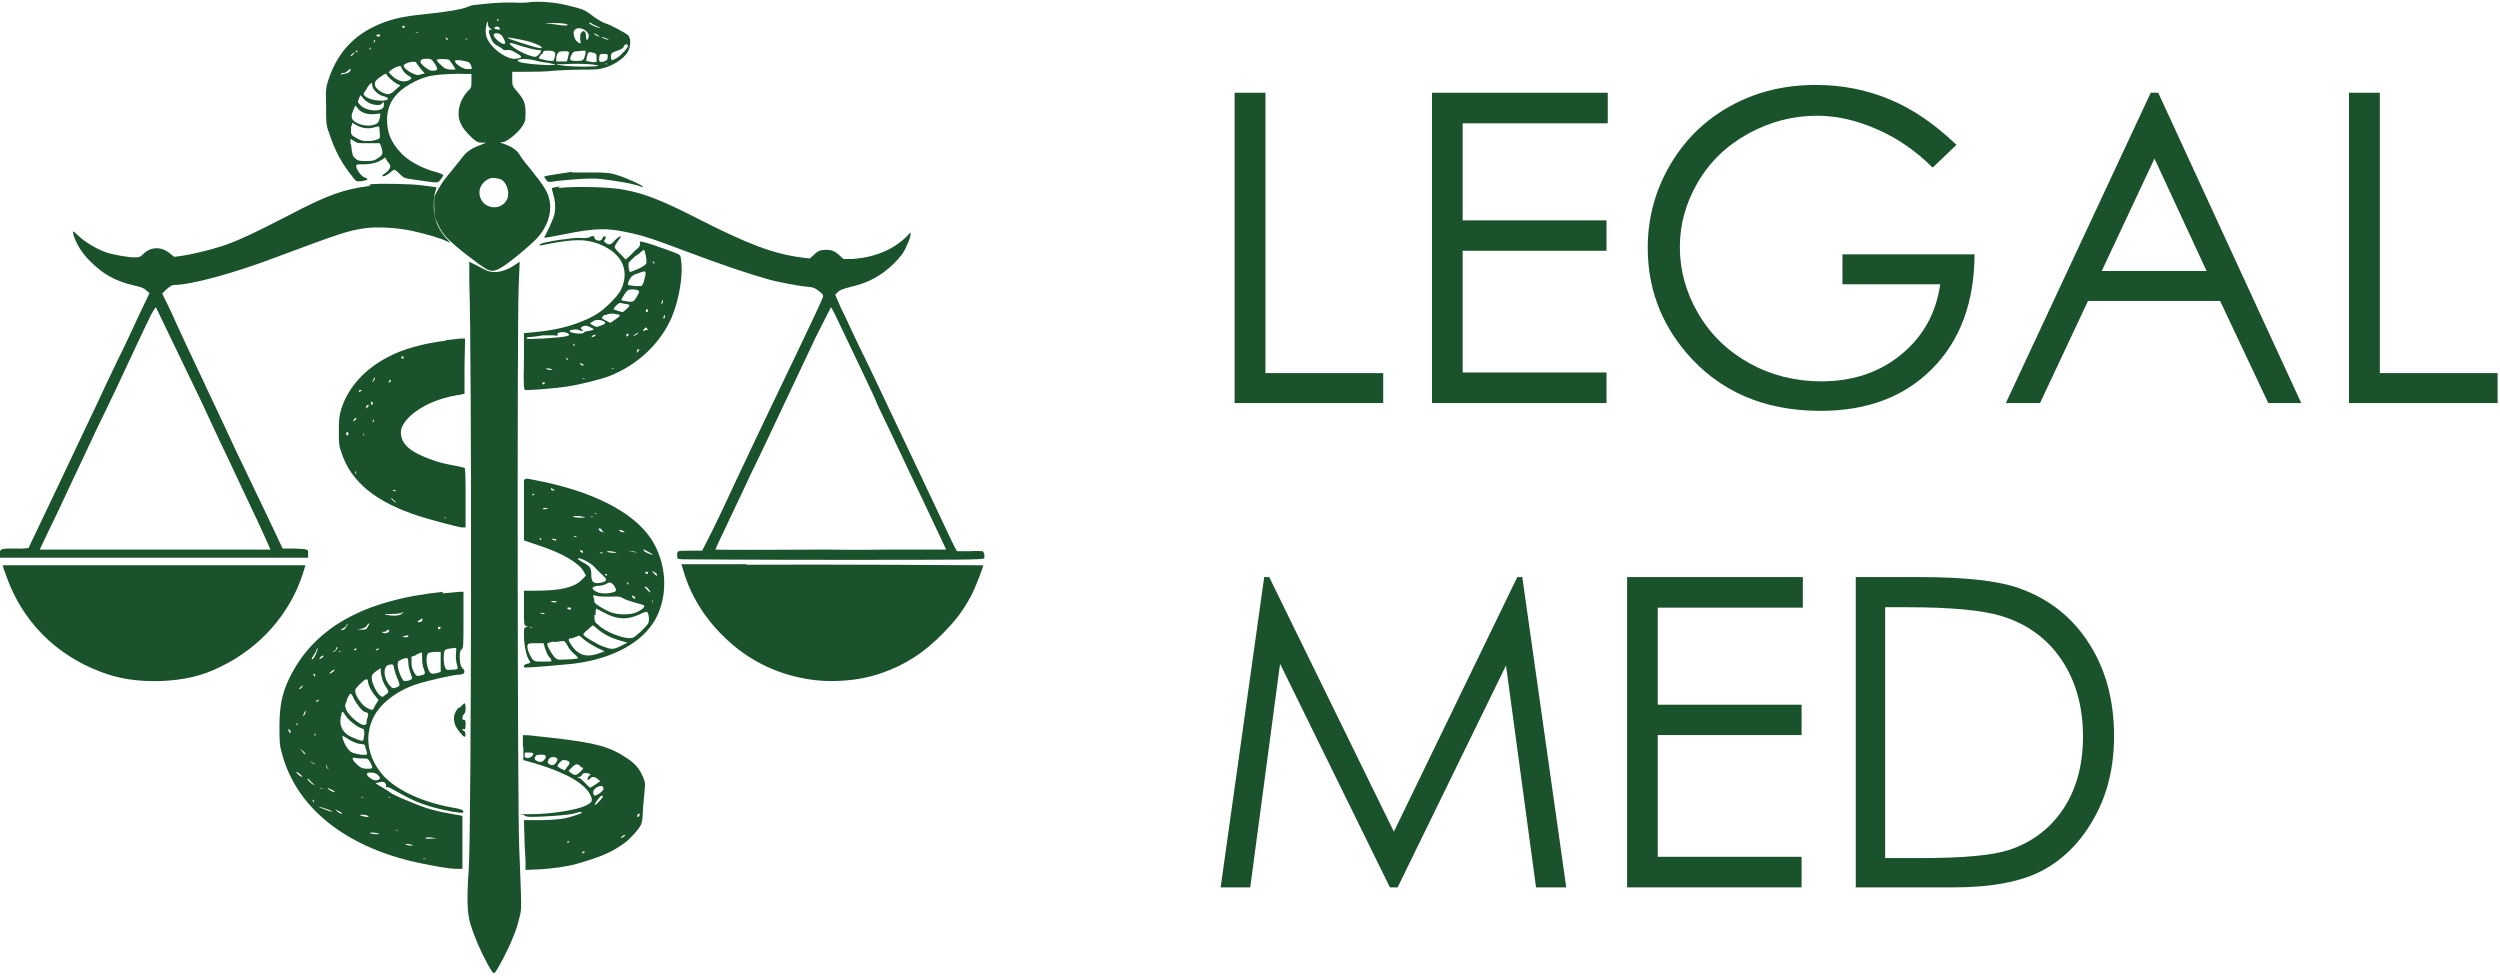 <?xml version="1.0" encoding="UTF-8"?> <svg xmlns="http://www.w3.org/2000/svg" width="82" height="32" viewBox="0 0 82 32" fill="none"><g clip-path="url(#clip0_223_2)"><path d="M60.869 29.106V18.928H62.955C64.459 18.928 65.55 19.05 66.23 19.295C67.205 19.64 67.966 20.24 68.513 21.094C69.065 21.947 69.341 22.964 69.341 24.145C69.341 25.165 69.122 26.062 68.684 26.837C68.251 27.612 67.686 28.184 66.989 28.553C66.296 28.922 65.323 29.106 64.069 29.106H60.869ZM61.833 28.145H62.996C64.386 28.145 65.35 28.057 65.888 27.881C66.644 27.632 67.239 27.185 67.672 26.539C68.105 25.889 68.322 25.095 68.322 24.159C68.322 23.176 68.087 22.337 67.618 21.64C67.148 20.944 66.494 20.466 65.655 20.208C65.026 20.014 63.989 19.917 62.544 19.917H61.833V28.145Z" fill="#1A522B"></path><path d="M53.369 18.928H59.133V19.931H54.374V23.114H59.092V24.11H54.374V28.103H59.092V29.106H53.369V18.928Z" fill="#1A522B"></path><path d="M40.037 29.106L41.466 18.928H41.63L45.719 27.279L49.767 18.928H49.931L51.373 29.106H50.382L49.397 21.827L45.842 29.106H45.589L41.986 21.772L41.008 29.106H40.037Z" fill="#1A522B"></path><path d="M77.046 3.042H78.058V12.238H81.921V13.22H77.046V3.042Z" fill="#1A522B"></path><path d="M70.79 3.042L75.48 13.22H74.4L72.82 9.871H68.486L66.913 13.22H65.792L70.544 3.042H70.79ZM70.667 5.201L68.937 8.889H72.376L70.667 5.201Z" fill="#1A522B"></path><path d="M64.172 4.751L63.392 5.498C62.832 4.94 62.216 4.518 61.546 4.232C60.881 3.941 60.231 3.796 59.598 3.796C58.809 3.796 58.057 3.992 57.342 4.384C56.63 4.776 56.079 5.309 55.687 5.982C55.295 6.651 55.099 7.359 55.099 8.107C55.099 8.872 55.302 9.601 55.708 10.293C56.113 10.981 56.674 11.523 57.389 11.919C58.105 12.312 58.889 12.508 59.741 12.508C60.776 12.508 61.651 12.212 62.367 11.622C63.082 11.031 63.506 10.266 63.638 9.325H60.432V8.342H64.766C64.757 9.915 64.295 11.165 63.379 12.092C62.467 13.015 61.245 13.476 59.714 13.476C57.854 13.476 56.382 12.835 55.297 11.553C54.463 10.565 54.046 9.424 54.046 8.127C54.046 7.163 54.285 6.266 54.764 5.436C55.243 4.605 55.899 3.957 56.733 3.491C57.567 3.021 58.511 2.786 59.564 2.786C60.416 2.786 61.218 2.943 61.97 3.256C62.722 3.565 63.456 4.064 64.172 4.751Z" fill="#1A522B"></path><path d="M46.97 3.042H52.734V4.045H47.975V7.228H52.693V8.225H47.975V12.217H52.693V13.22H46.97V3.042Z" fill="#1A522B"></path><path d="M40.495 3.042H41.507V12.238H45.37V13.22H40.495V3.042Z" fill="#1A522B"></path><path fill-rule="evenodd" clip-rule="evenodd" d="M17.306 0.083C17.22 0.083 17.011 0.1 16.854 0.083C16.698 0.083 16.419 0.083 16.21 0.1C16.019 0.118 15.758 0.136 15.654 0.154C15.55 0.154 15.41 0.189 15.341 0.225C15.184 0.296 14.715 0.384 14.019 0.455C13.34 0.526 13.027 0.579 12.627 0.722C11.688 1.059 11.097 1.662 10.783 2.585C10.696 2.851 10.679 2.887 10.696 3.472C10.696 4.04 10.696 4.111 10.801 4.378C10.992 4.963 11.201 5.354 11.618 5.869C11.688 5.957 11.705 5.957 11.879 5.94C12.088 5.904 12.105 5.869 11.949 5.815C11.844 5.78 11.653 5.514 11.688 5.425C11.688 5.389 11.775 5.389 11.914 5.389C12.175 5.389 12.384 5.336 12.54 5.23C12.61 5.176 12.645 5.159 12.645 5.176C12.645 5.194 12.679 5.265 12.732 5.318C12.801 5.407 12.819 5.443 12.784 5.514C12.766 5.567 12.697 5.638 12.645 5.673C12.592 5.709 12.54 5.744 12.54 5.762C12.54 5.815 12.679 5.762 12.801 5.656C12.853 5.602 12.923 5.567 12.94 5.567C12.958 5.567 13.027 5.62 13.114 5.709C13.236 5.833 13.254 5.851 13.671 5.904C14.419 6.011 14.349 6.011 14.454 5.886C14.506 5.815 14.541 5.762 14.541 5.744C14.541 5.727 14.419 5.673 14.28 5.638C13.88 5.531 13.427 5.301 13.184 5.052C12.819 4.679 12.679 4.324 12.697 3.863C12.714 3.526 12.836 3.26 13.079 3.029C13.271 2.834 13.688 2.603 14.019 2.514C14.262 2.443 14.871 2.408 15.219 2.425H15.463V2.656C15.463 2.851 15.463 2.887 15.341 2.993C15.062 3.295 14.958 3.739 15.115 4.058C15.202 4.236 15.254 4.289 15.48 4.52C15.636 4.662 15.689 4.679 15.81 4.679H15.95L15.776 4.75C15.428 4.875 15.358 4.963 15.254 5.052C15.184 5.141 15.028 5.336 14.854 5.549C14.697 5.744 14.558 5.904 14.471 6.046C14.471 6.046 14.297 6.33 14.262 6.419C14.228 6.508 14.245 6.791 14.245 6.791C14.245 7.129 14.28 7.182 14.384 7.395C14.436 7.519 14.558 7.697 14.645 7.785C14.889 8.052 15.689 8.673 15.967 8.833C16.123 8.904 16.21 8.904 16.402 8.797C16.628 8.691 17.463 7.998 17.654 7.768C17.95 7.43 18.089 7.004 18.037 6.65C17.985 6.312 17.898 6.17 17.376 5.514C17.22 5.336 17.063 5.123 17.028 5.052C16.941 4.91 16.767 4.804 16.524 4.715C16.384 4.679 16.384 4.662 16.489 4.662C16.628 4.662 17.028 4.324 17.15 4.111C17.237 3.969 17.237 3.916 17.237 3.686C17.237 3.384 17.185 3.26 16.941 2.976C16.802 2.816 16.802 2.798 16.802 2.585V2.354H17.254C17.498 2.354 17.915 2.354 18.159 2.319C18.402 2.301 18.837 2.283 19.116 2.283C19.533 2.283 19.655 2.283 19.863 2.212C20.159 2.124 20.49 1.893 20.594 1.698C20.698 1.502 20.698 1.236 20.594 1.147C20.507 1.076 20.02 0.81 19.881 0.775C19.776 0.739 19.602 0.651 19.376 0.473C19.185 0.331 19.116 0.296 18.594 0.171C18.176 0.065 17.585 0.029 17.289 0.083H17.306ZM16.471 0.349C16.489 0.349 16.541 0.349 16.558 0.349C16.576 0.349 16.558 0.349 16.524 0.349C16.489 0.349 16.454 0.349 16.489 0.349H16.471ZM16.315 0.668C16.315 0.686 16.35 0.704 16.35 0.704C16.35 0.704 16.35 0.704 16.35 0.668C16.35 0.633 16.35 0.633 16.315 0.633C16.28 0.633 16.28 0.633 16.315 0.668ZM15.967 0.793C15.915 0.934 15.915 1.094 15.967 1.236C16.106 1.591 16.628 1.964 16.924 1.928C17.15 1.893 17.15 1.857 16.924 1.733C16.785 1.644 16.698 1.627 16.628 1.644C16.576 1.644 16.524 1.644 16.524 1.644C16.524 1.644 16.454 1.573 16.35 1.52C16.21 1.449 16.158 1.396 16.089 1.219C16.019 1.053 16.019 0.97 16.089 0.97C16.158 0.97 16.158 0.97 16.089 0.934C16.054 0.934 16.019 0.864 16.002 0.81V0.704C15.984 0.704 15.95 0.81 15.95 0.81L15.967 0.793ZM17.967 0.775C18.054 0.775 18.263 0.81 18.402 0.828C18.611 0.846 18.646 0.828 18.611 0.81C18.576 0.775 18.437 0.757 18.176 0.757C17.898 0.757 17.828 0.757 17.967 0.775ZM19.324 0.757C19.324 0.793 19.602 0.917 19.672 0.917C19.707 0.917 19.672 0.899 19.585 0.864C19.515 0.828 19.429 0.793 19.411 0.775C19.376 0.739 19.324 0.722 19.324 0.775V0.757ZM13.201 0.881C13.201 0.899 13.201 0.917 13.236 0.917C13.271 0.917 13.271 0.917 13.271 0.881C13.271 0.846 13.271 0.846 13.236 0.846C13.201 0.846 13.201 0.846 13.201 0.881ZM16.245 0.881C16.176 0.917 16.245 0.97 16.332 0.97C16.419 0.97 16.419 0.97 16.384 0.917C16.332 0.864 16.332 0.864 16.263 0.881H16.245ZM18.837 0.988C18.785 1.076 18.837 1.272 18.907 1.343C19.046 1.467 19.063 1.449 19.029 1.29C19.029 1.183 19.029 1.112 19.063 1.076C19.133 0.97 19.22 1.023 19.22 1.183C19.22 1.343 19.272 1.343 19.307 1.219C19.359 1.005 18.942 0.81 18.837 1.005V0.988ZM13.654 1.076C13.671 1.076 13.706 1.076 13.723 1.076C13.723 1.076 13.723 1.059 13.671 1.059C13.636 1.059 13.619 1.059 13.654 1.076ZM16.193 1.147C16.193 1.254 16.506 1.502 16.558 1.431C16.593 1.396 16.541 1.29 16.471 1.183C16.402 1.076 16.193 1.059 16.193 1.147ZM19.533 1.147C19.585 1.183 19.637 1.201 19.655 1.201C19.672 1.201 19.655 1.183 19.602 1.147C19.55 1.112 19.498 1.094 19.481 1.094C19.463 1.094 19.481 1.112 19.533 1.147ZM12.349 1.165C12.349 1.183 12.366 1.201 12.401 1.201C12.436 1.201 12.453 1.201 12.471 1.165C12.471 1.147 12.471 1.13 12.418 1.13C12.366 1.13 12.349 1.13 12.349 1.165ZM12.819 1.219C12.836 1.219 12.888 1.219 12.906 1.219C12.923 1.219 12.906 1.219 12.871 1.219C12.836 1.219 12.801 1.219 12.836 1.219H12.819ZM16.645 1.236C16.645 1.272 17.48 1.538 17.672 1.573C17.846 1.609 17.794 1.52 17.55 1.431C17.376 1.36 17.237 1.325 16.732 1.236C16.68 1.236 16.645 1.236 16.645 1.236ZM19.794 1.254C19.846 1.272 19.916 1.307 19.95 1.307C19.985 1.307 19.95 1.29 19.881 1.254C19.724 1.201 19.655 1.201 19.794 1.254ZM14.628 1.272C14.628 1.29 14.662 1.307 14.68 1.307C14.697 1.307 14.697 1.307 14.68 1.272C14.68 1.254 14.645 1.236 14.628 1.236C14.61 1.236 14.61 1.236 14.628 1.272ZM15.271 1.29C15.289 1.29 15.323 1.29 15.341 1.29C15.341 1.29 15.341 1.272 15.289 1.272C15.254 1.272 15.236 1.272 15.271 1.29ZM12.262 1.36C12.245 1.414 12.262 1.414 12.279 1.378C12.297 1.36 12.314 1.325 12.297 1.307C12.297 1.307 12.262 1.307 12.262 1.343V1.36ZM16.715 1.414C16.715 1.502 17.115 1.751 17.428 1.84C17.567 1.875 17.585 1.875 17.654 1.804C17.741 1.733 17.776 1.627 17.706 1.644C17.637 1.662 17.22 1.556 16.906 1.449C16.75 1.396 16.715 1.396 16.715 1.449V1.414ZM20.455 1.52C20.455 1.573 20.403 1.609 20.246 1.662C20.055 1.733 20.037 1.751 20.037 1.857C20.037 1.999 20.072 1.999 20.246 1.893C20.385 1.804 20.629 1.538 20.594 1.485C20.559 1.431 20.472 1.449 20.472 1.52H20.455ZM12.123 1.591C12.123 1.609 12.123 1.627 12.123 1.627C12.123 1.627 12.158 1.627 12.158 1.591C12.158 1.556 12.158 1.556 12.158 1.556C12.158 1.556 12.14 1.556 12.123 1.591ZM11.671 1.698C11.671 1.715 11.671 1.733 11.705 1.698C11.723 1.698 11.74 1.662 11.74 1.662C11.74 1.662 11.74 1.662 11.705 1.662C11.671 1.662 11.671 1.662 11.671 1.698ZM17.759 1.769C17.706 1.84 17.672 1.893 17.672 1.911C17.672 1.928 17.985 1.999 18.089 1.999C18.194 1.999 18.159 1.964 18.194 1.875C18.246 1.715 18.194 1.662 17.985 1.662C17.776 1.662 17.846 1.68 17.776 1.786L17.759 1.769ZM18.959 1.68C18.82 1.68 18.785 1.715 18.75 1.786C18.663 1.964 18.681 1.999 18.907 1.999C19.133 1.999 19.15 1.982 19.202 1.769C19.22 1.68 19.202 1.662 19.185 1.662C19.168 1.662 19.063 1.662 18.976 1.68H18.959ZM18.315 1.733C18.28 1.751 18.246 1.84 18.246 1.893V2.017H18.42H18.594L18.628 1.893C18.681 1.68 18.681 1.68 18.524 1.68C18.367 1.68 18.35 1.698 18.315 1.715V1.733ZM19.255 1.84C19.237 1.911 19.22 1.999 19.237 1.999C19.237 1.999 19.324 2.017 19.411 2.035H19.568C19.568 2.053 19.568 1.911 19.568 1.911C19.568 1.769 19.568 1.751 19.394 1.715C19.307 1.698 19.29 1.715 19.255 1.84ZM11.549 1.769C11.514 1.804 11.497 1.822 11.497 1.84C11.497 1.84 11.549 1.84 11.584 1.786C11.653 1.698 11.636 1.698 11.549 1.769ZM19.655 1.875C19.637 2.017 19.655 2.053 19.811 2.017C19.898 1.982 19.933 1.964 19.933 1.875C19.933 1.769 19.933 1.769 19.811 1.769C19.689 1.769 19.672 1.769 19.655 1.875ZM13.828 1.964C13.758 1.999 13.775 2.07 13.932 2.195C14.036 2.283 14.106 2.319 14.175 2.319C14.367 2.319 14.384 2.283 14.262 2.088C14.158 1.946 14.141 1.928 14.019 1.928C13.949 1.928 13.862 1.928 13.845 1.946L13.828 1.964ZM14.315 1.964C14.315 1.964 14.367 2.053 14.454 2.124C14.558 2.23 14.61 2.266 14.767 2.283C14.871 2.283 14.941 2.283 14.941 2.283C14.941 2.248 14.767 1.999 14.732 1.964C14.68 1.928 14.332 1.928 14.332 1.964H14.315ZM16.976 1.964C16.976 1.982 16.993 2.017 17.045 2.035C17.237 2.106 18.315 2.177 18.194 2.106C18.159 2.106 18.037 2.07 17.933 2.053C17.811 2.053 17.637 1.999 17.55 1.982C17.359 1.928 17.011 1.911 16.976 1.982V1.964ZM14.923 1.999C14.923 2.088 15.132 2.23 15.289 2.266C15.376 2.266 15.463 2.266 15.463 2.266C15.497 2.23 15.428 2.053 15.358 2.035C15.219 1.982 14.923 1.946 14.923 1.999ZM13.393 2.053C13.34 2.07 13.271 2.106 13.254 2.124C13.201 2.177 13.323 2.301 13.497 2.39C13.654 2.461 13.688 2.479 13.793 2.443L13.932 2.408L13.793 2.248C13.723 2.159 13.654 2.07 13.654 2.053C13.654 2.017 13.514 2.017 13.393 2.053ZM18.489 2.106H18.246C18.246 2.124 18.524 2.159 18.524 2.159C18.872 2.195 19.533 2.195 19.62 2.159C19.655 2.159 19.568 2.124 19.341 2.106C18.976 2.088 18.872 2.088 18.489 2.106ZM19.863 2.106C19.881 2.106 19.916 2.106 19.933 2.106C19.933 2.106 19.933 2.088 19.881 2.088C19.846 2.088 19.829 2.088 19.863 2.106ZM13.01 2.195C12.958 2.212 12.871 2.266 12.819 2.301L12.749 2.372L12.853 2.479C13.045 2.674 13.288 2.727 13.462 2.603C13.514 2.567 13.514 2.55 13.393 2.479C13.323 2.443 13.236 2.354 13.201 2.283C13.166 2.212 13.132 2.159 13.132 2.159C13.132 2.159 13.079 2.177 13.01 2.195ZM11.409 2.319C11.375 2.354 11.323 2.39 11.288 2.39C11.253 2.39 11.218 2.39 11.184 2.425C11.149 2.443 11.184 2.461 11.27 2.425C11.427 2.408 11.514 2.337 11.497 2.266C11.497 2.248 11.462 2.266 11.427 2.301L11.409 2.319ZM12.505 2.496C12.314 2.638 12.279 2.692 12.297 2.798C12.314 2.905 12.54 3.064 12.679 3.082C12.766 3.1 12.819 3.082 12.958 2.958L13.132 2.798L13.01 2.745C12.888 2.674 12.679 2.479 12.679 2.443C12.679 2.408 12.627 2.408 12.488 2.514L12.505 2.496ZM12.036 2.905C11.966 2.993 11.914 3.082 11.931 3.1C11.966 3.189 12.175 3.277 12.384 3.295C12.714 3.331 12.853 3.224 12.575 3.153C12.401 3.118 12.21 2.922 12.21 2.798C12.21 2.674 12.158 2.709 12.036 2.887V2.905ZM11.775 3.242C11.723 3.348 11.723 3.348 11.827 3.455C12.036 3.668 12.592 3.686 12.592 3.455C12.592 3.224 12.558 3.419 12.471 3.437C12.279 3.472 12.053 3.384 11.931 3.242L11.827 3.118L11.775 3.224V3.242ZM11.584 3.615C11.497 3.845 11.514 3.934 11.723 4.04C11.897 4.129 12.158 4.147 12.314 4.076C12.418 4.023 12.418 4.005 12.471 3.81V3.721C12.488 3.721 12.314 3.739 12.314 3.739C12.088 3.774 11.844 3.703 11.74 3.561L11.653 3.455L11.584 3.632V3.615ZM11.514 4.129C11.514 4.183 11.514 4.271 11.514 4.324C11.514 4.431 11.549 4.449 11.705 4.537C11.862 4.626 11.914 4.626 12.088 4.626C12.21 4.626 12.332 4.591 12.384 4.573C12.471 4.537 12.471 4.52 12.453 4.342C12.453 4.236 12.436 4.165 12.436 4.147C12.436 4.147 12.349 4.147 12.262 4.183C12.053 4.236 11.844 4.2 11.671 4.094L11.549 4.023V4.111L11.514 4.129ZM11.514 4.733C11.549 5.07 11.566 5.123 11.653 5.194C11.723 5.265 11.775 5.283 11.984 5.283C12.175 5.283 12.262 5.283 12.384 5.194C12.558 5.088 12.575 5.034 12.505 4.821C12.471 4.715 12.453 4.679 12.384 4.697C12.349 4.697 12.192 4.697 12.018 4.697C11.775 4.697 11.705 4.697 11.618 4.626C11.566 4.591 11.497 4.555 11.497 4.555C11.497 4.555 11.497 4.626 11.497 4.715L11.514 4.733ZM18.767 5.638C18.733 5.638 18.524 5.673 18.28 5.709C18.037 5.744 17.846 5.78 17.846 5.798C17.846 5.798 17.88 5.851 17.915 5.904C17.967 5.975 18.002 5.975 18.124 5.957C18.594 5.886 19.429 5.833 19.689 5.869C20.159 5.922 20.803 6.028 21.011 6.117C21.081 6.153 21.099 6.135 21.081 6.117C21.046 6.064 20.542 5.833 20.246 5.744C20.037 5.673 19.881 5.656 19.411 5.656C19.098 5.656 18.802 5.656 18.767 5.656V5.638ZM16.071 5.851C15.828 5.94 15.671 6.188 15.741 6.437C15.845 6.862 16.437 6.933 16.628 6.543C16.732 6.33 16.628 5.993 16.437 5.886C16.35 5.851 16.158 5.815 16.071 5.851ZM12.123 6.099C11.288 6.206 10.766 6.383 9.479 7.058C8.348 7.643 7.705 7.945 7.235 8.087C6.852 8.211 6.313 8.336 5.982 8.389L5.721 8.424L5.6 8.336C5.304 8.069 4.939 8.087 4.695 8.336C4.608 8.424 4.573 8.442 4.417 8.442C4.191 8.442 3.704 8.353 3.495 8.282C3.182 8.176 2.799 7.945 2.59 7.75C2.382 7.555 2.382 7.555 2.399 7.661C2.469 7.945 2.677 8.3 2.956 8.566C3.373 8.992 3.791 9.223 4.399 9.365C4.643 9.418 4.73 9.454 4.8 9.525L4.904 9.614L4.573 10.306C4.399 10.696 4.139 11.229 4.017 11.495C3.878 11.761 3.634 12.294 3.443 12.684C3.269 13.075 2.625 14.406 2.034 15.666C1.442 16.926 0.938 17.955 0.938 17.973C0.938 17.973 0.729 18.009 0.503 17.991C0.033 17.991 -0.019 17.991 -0.001 18.186V18.293H10.105V18.168C10.122 18.009 10.105 18.009 9.618 17.991H9.27L8.766 16.926C8.487 16.34 8.157 15.648 8.018 15.364C7.878 15.08 7.583 14.459 7.357 13.962C6.8 12.773 6.556 12.258 6.087 11.264C5.878 10.82 5.704 10.43 5.704 10.43C5.704 10.43 5.617 10.235 5.513 10.022L5.321 9.631L5.461 9.489C5.565 9.401 5.635 9.347 5.704 9.347C6.261 9.347 7.687 8.957 8.992 8.46C11.236 7.626 11.392 7.572 11.984 7.484C12.384 7.43 13.01 7.466 13.514 7.572C14.001 7.679 14.471 7.821 14.645 7.91C14.715 7.945 14.767 7.963 14.767 7.963C14.767 7.963 14.715 7.892 14.662 7.839C14.488 7.661 14.332 7.395 14.28 7.182C14.21 6.951 14.21 6.472 14.28 6.277C14.315 6.206 14.315 6.135 14.297 6.135C14.297 6.135 14.088 6.117 13.862 6.082C13.497 6.028 12.418 6.011 12.14 6.046L12.123 6.099ZM18.385 6.117C18.107 6.153 18.089 6.153 18.107 6.224C18.211 6.561 18.228 6.756 18.194 6.987C18.159 7.2 17.88 7.732 17.88 7.732C17.828 7.821 17.776 7.821 18.437 7.697C19.585 7.466 19.916 7.466 20.768 7.661C21.168 7.75 21.464 7.856 22.368 8.194C23.69 8.691 24.525 8.975 25.291 9.188C25.569 9.258 26.212 9.383 26.439 9.401C26.665 9.418 26.717 9.436 26.856 9.543C26.978 9.631 27.013 9.684 26.995 9.738C26.96 9.844 26.717 10.377 25.36 13.199C25.012 13.926 24.421 15.169 24.055 15.95C23.69 16.748 23.308 17.529 23.203 17.725L23.029 18.062H22.681C22.194 18.062 22.212 18.062 22.212 18.204C22.212 18.346 22.212 18.328 22.386 18.346C22.49 18.346 24.751 18.363 27.413 18.363C31.466 18.363 32.266 18.363 32.283 18.31C32.301 18.239 32.283 18.115 32.231 18.08C32.214 18.08 32.04 18.062 31.814 18.08C31.605 18.08 31.413 18.08 31.396 18.08C31.379 18.08 31.292 17.902 31.205 17.725C30.996 17.281 30.7 16.66 30.3 15.808C29.726 14.601 29.187 13.465 28.735 12.507C28.63 12.276 28.369 11.743 28.161 11.317C27.952 10.891 27.709 10.341 27.587 10.111L27.395 9.667L27.482 9.578C27.552 9.507 27.656 9.472 27.935 9.401C28.491 9.276 28.926 9.028 29.309 8.655C29.535 8.424 29.639 8.3 29.726 8.087C29.796 7.945 29.865 7.768 29.865 7.714V7.608C29.883 7.608 29.726 7.768 29.726 7.768C29.291 8.194 28.683 8.442 27.969 8.495H27.674C27.674 8.513 27.552 8.389 27.552 8.389C27.395 8.247 27.291 8.194 27.1 8.194C26.908 8.194 26.821 8.229 26.682 8.371L26.56 8.478L26.265 8.442C25.343 8.318 24.508 7.998 22.873 7.164C21.725 6.579 21.151 6.348 20.472 6.224C20.055 6.135 18.82 6.099 18.298 6.17L18.385 6.117ZM19.341 7.785C19.272 7.803 19.133 7.821 19.029 7.803C18.837 7.785 17.863 7.927 17.741 7.998C17.62 8.069 17.689 8.069 18.002 7.998C18.837 7.839 19.202 7.839 19.637 7.998C20.351 8.282 20.629 8.779 20.42 9.383C20.351 9.56 20.298 9.649 20.055 9.897C19.707 10.252 19.498 10.377 19.011 10.572C18.594 10.732 18.124 10.838 17.567 10.891L17.185 10.927V11.85C17.167 12.631 17.185 12.773 17.22 12.79C17.289 12.808 18.054 12.755 18.559 12.684C19.046 12.613 19.672 12.453 20.003 12.329C20.942 11.956 21.672 11.246 22.038 10.394C22.281 9.809 22.421 8.975 22.333 8.495C22.316 8.353 22.333 8.353 21.881 8.194C21.812 8.176 21.707 8.123 21.62 8.105C21.551 8.069 21.412 8.034 21.307 7.998C21.22 7.963 21.099 7.945 21.046 7.927C20.977 7.91 20.977 7.927 20.994 7.981C20.994 8.034 20.994 8.069 20.924 8.14C20.872 8.176 20.768 8.282 20.681 8.371L20.524 8.513L20.333 8.318C20.142 8.123 20.142 8.123 20.194 8.016C20.229 7.963 20.281 7.892 20.316 7.839C20.351 7.803 20.368 7.768 20.351 7.75C20.333 7.75 20.264 7.785 20.177 7.874C20.037 8.034 19.985 8.052 19.863 7.963C19.811 7.927 19.794 7.892 19.829 7.874C19.881 7.821 19.881 7.75 19.829 7.75C19.776 7.75 19.776 7.785 19.759 7.821C19.724 7.927 19.533 7.91 19.498 7.803C19.498 7.732 19.463 7.732 19.341 7.768V7.785ZM20.872 8.371C20.751 8.478 20.646 8.584 20.629 8.602C20.594 8.673 20.629 8.921 20.663 8.921C20.698 8.921 20.803 8.868 20.942 8.815C21.116 8.726 21.186 8.691 21.203 8.62C21.22 8.531 21.151 8.176 21.116 8.194C21.116 8.194 20.994 8.282 20.872 8.389V8.371ZM21.412 8.602C21.412 8.62 21.412 8.637 21.446 8.637C21.481 8.637 21.481 8.637 21.446 8.602C21.446 8.584 21.412 8.566 21.412 8.566C21.412 8.566 21.412 8.566 21.412 8.602ZM15.393 9.258C15.48 11.726 15.463 27.113 15.376 28.498C15.306 29.509 15.323 29.918 15.428 30.308C15.55 30.699 15.741 31.16 15.984 31.604C16.141 31.888 16.176 31.941 16.228 31.905C16.315 31.817 16.663 31.16 16.802 30.805C16.889 30.61 16.993 30.308 17.028 30.131C17.115 29.794 17.115 29.989 17.028 27.735C16.976 26.51 16.959 10.945 17.011 9.454L17.045 8.584L16.941 8.655C16.715 8.815 16.454 8.921 16.263 8.921C16.089 8.921 16.037 8.921 15.741 8.762L15.393 8.584V9.241V9.258ZM20.872 8.975C20.716 9.046 20.681 9.099 20.629 9.205C20.594 9.276 20.594 9.347 20.594 9.347C20.594 9.347 20.698 9.365 20.82 9.383H21.046L21.099 9.294C21.116 9.223 21.151 9.117 21.168 9.046C21.186 8.921 21.168 8.904 21.133 8.904C21.099 8.904 20.977 8.939 20.872 8.992V8.975ZM20.594 9.525C20.559 9.543 20.49 9.631 20.455 9.702C20.368 9.826 20.368 9.844 20.42 9.862C20.455 9.862 20.542 9.88 20.629 9.897C20.768 9.897 20.785 9.897 20.872 9.755C20.924 9.667 20.977 9.578 20.959 9.56C20.959 9.489 20.663 9.472 20.577 9.525H20.594ZM21.707 9.88C21.707 9.915 21.69 9.951 21.69 9.986C21.69 10.004 21.69 9.986 21.725 9.951C21.742 9.897 21.759 9.862 21.742 9.844C21.742 9.844 21.725 9.844 21.707 9.88ZM20.194 10.04C20.142 10.093 20.124 10.146 20.124 10.146C20.159 10.164 20.385 10.235 20.42 10.235C20.455 10.235 20.646 10.057 20.646 10.022C20.646 9.986 20.594 9.986 20.524 9.969C20.455 9.969 20.368 9.933 20.351 9.933C20.316 9.933 20.264 9.969 20.211 10.022L20.194 10.04ZM5.113 10.075C5.113 10.075 5.026 10.181 4.956 10.323C4.886 10.465 4.713 10.82 4.573 11.122C4.434 11.424 4.086 12.152 3.808 12.755C3.53 13.341 3.286 13.838 3.286 13.838C3.286 13.838 3.077 14.264 2.834 14.796C2.59 15.311 2.277 15.967 2.156 16.234C2.034 16.5 1.79 17.015 1.616 17.369L1.303 18.026H5.078C7.165 18.026 8.87 18.026 8.87 18.026C8.87 18.026 8.748 17.707 8.018 16.18C7.861 15.861 7.583 15.24 7.374 14.814C7.165 14.388 6.835 13.66 6.626 13.216M26.752 11.069C26.56 11.477 25.76 13.163 25.134 14.494C24.925 14.92 24.699 15.417 24.612 15.577C24.543 15.737 24.247 16.358 23.969 16.944C23.69 17.529 23.464 18.009 23.464 18.026C23.482 18.044 27.169 18.026 27.169 18.026C27.169 18.026 28.074 18.044 29.117 18.026H31.031C31.031 18.009 30.7 17.316 30.7 17.316C30.526 16.944 30.318 16.5 30.248 16.358C30.109 16.074 29.848 15.524 29.135 14.015C28.909 13.554 28.735 13.181 28.735 13.163C28.735 13.145 28.526 12.702 28.265 12.152C28.004 11.601 27.709 10.98 27.604 10.767C27.395 10.323 27.291 10.111 27.256 10.075M21.186 10.199C21.186 10.235 21.186 10.252 21.22 10.235C21.238 10.235 21.255 10.199 21.255 10.181C21.255 10.164 21.255 10.146 21.22 10.146C21.186 10.146 21.186 10.164 21.186 10.199ZM19.846 10.323C19.776 10.359 19.742 10.412 19.742 10.43C19.742 10.448 19.811 10.483 19.881 10.519L20.02 10.59L20.177 10.483C20.385 10.341 20.385 10.323 20.124 10.288C20.003 10.288 19.95 10.288 19.863 10.341L19.846 10.323ZM21.759 10.377C21.759 10.412 21.759 10.448 21.759 10.448H21.794C21.794 10.448 21.794 10.412 21.812 10.377C21.812 10.341 21.812 10.323 21.812 10.323C21.812 10.323 21.777 10.359 21.759 10.394V10.377ZM19.463 10.536C19.394 10.572 19.359 10.59 19.359 10.607C19.359 10.625 19.411 10.643 19.463 10.678C19.55 10.732 19.602 10.732 19.707 10.678C19.881 10.625 19.898 10.572 19.759 10.519C19.666 10.483 19.573 10.483 19.481 10.519L19.463 10.536ZM19.133 10.696C19.046 10.732 19.029 10.767 19.098 10.82C19.15 10.874 19.098 10.874 18.976 10.82C18.907 10.785 18.681 10.82 18.681 10.856C18.681 10.927 19.116 10.98 19.15 10.909C19.15 10.891 19.237 10.856 19.307 10.856C19.516 10.82 19.516 10.803 19.324 10.714C19.255 10.678 19.185 10.678 19.133 10.696ZM21.116 10.803C21.081 10.874 21.081 10.874 21.151 10.838C21.186 10.82 21.22 10.82 21.238 10.838C21.238 10.838 21.238 10.838 21.238 10.803C21.203 10.714 21.168 10.732 21.116 10.803ZM18.298 10.98C18.298 11.016 18.246 11.016 18.159 10.998C18.089 10.998 17.933 10.998 17.811 10.998C17.689 11.016 17.515 11.051 17.411 11.051C17.289 11.051 17.254 11.087 17.272 11.104C17.289 11.122 17.463 11.122 17.811 11.104C18.628 11.051 18.767 11.016 18.611 10.927C18.524 10.874 18.298 10.891 18.28 10.945L18.298 10.98ZM20.837 10.962C20.785 10.998 20.768 11.016 20.785 11.016C20.803 11.016 20.855 10.998 20.89 10.962C20.977 10.891 20.942 10.891 20.837 10.962ZM20.542 10.998C20.542 11.033 20.542 11.051 20.559 11.033C20.611 11.033 20.646 10.945 20.594 10.945C20.542 10.945 20.559 10.962 20.542 10.998ZM19.429 11.016C19.394 11.033 19.394 11.051 19.429 11.051C19.463 11.051 19.481 11.051 19.516 11.016C19.55 10.998 19.55 10.98 19.516 10.98C19.481 10.98 19.463 10.98 19.429 11.016ZM14.61 11.175C13.88 11.264 13.184 11.459 12.732 11.708C11.966 12.098 11.427 12.702 11.201 13.394C11.131 13.625 11.114 13.731 11.114 14.122C11.114 14.512 11.114 14.619 11.201 14.849C11.514 15.808 12.332 16.482 13.793 16.944C14.141 17.05 14.923 17.263 15.132 17.299H15.271C15.271 17.316 15.271 16.34 15.271 16.34C15.271 15.808 15.271 15.346 15.236 15.346C15.236 15.346 15.045 15.293 14.836 15.258C14.628 15.222 14.349 15.151 14.21 15.098C13.445 14.832 13.149 14.565 13.149 14.175C13.149 13.784 13.845 13.163 14.958 12.968L15.236 12.915V12.009L15.254 11.104H15.132C15.062 11.104 14.836 11.14 14.628 11.158L14.61 11.175ZM18.802 11.3C18.802 11.317 18.802 11.335 18.837 11.335C18.872 11.335 18.872 11.335 18.837 11.3C18.837 11.282 18.802 11.264 18.802 11.264C18.802 11.264 18.802 11.264 18.802 11.3ZM20.89 11.53C20.872 11.584 20.89 11.584 20.924 11.53C20.977 11.477 20.994 11.459 20.942 11.459C20.89 11.459 20.907 11.477 20.89 11.512V11.53ZM13.166 11.726C13.166 11.743 13.166 11.761 13.201 11.761C13.236 11.761 13.236 11.761 13.236 11.726C13.236 11.69 13.236 11.69 13.201 11.69C13.166 11.69 13.166 11.69 13.166 11.726ZM18.576 11.761C18.576 11.779 18.576 11.797 18.611 11.797C18.646 11.797 18.646 11.797 18.611 11.761C18.611 11.743 18.576 11.726 18.576 11.726C18.576 11.726 18.576 11.726 18.576 11.761ZM19.046 11.956C19.116 12.009 19.15 12.009 19.133 11.956C19.133 11.938 19.081 11.921 19.046 11.921C18.994 11.921 18.994 11.921 19.046 11.956ZM17.915 12.098C17.95 12.116 18.002 12.134 18.054 12.134C18.159 12.134 18.141 12.116 17.985 12.081C17.898 12.081 17.88 12.081 17.915 12.081V12.098ZM20.072 12.098C20.09 12.098 20.124 12.098 20.142 12.098C20.142 12.098 20.142 12.081 20.09 12.081C20.055 12.081 20.037 12.081 20.072 12.098ZM18.628 12.329C18.646 12.329 18.698 12.329 18.715 12.329C18.733 12.329 18.715 12.329 18.681 12.329C18.646 12.329 18.611 12.329 18.646 12.329H18.628ZM12.245 12.453C12.227 12.489 12.21 12.524 12.227 12.524C12.245 12.524 12.262 12.489 12.279 12.453C12.297 12.418 12.314 12.382 12.297 12.382C12.279 12.382 12.262 12.418 12.245 12.453ZM18.907 12.435C18.924 12.435 18.976 12.435 18.994 12.435C19.011 12.435 18.994 12.435 18.959 12.435C18.924 12.435 18.889 12.435 18.924 12.435H18.907ZM19.116 12.435C19.133 12.435 19.168 12.435 19.185 12.435C19.185 12.435 19.185 12.418 19.133 12.418C19.098 12.418 19.081 12.418 19.116 12.435ZM12.766 12.507C12.732 12.56 12.732 12.56 12.766 12.542C12.801 12.542 12.819 12.507 12.819 12.489C12.819 12.435 12.801 12.453 12.749 12.507H12.766ZM17.794 12.595C17.794 12.613 17.828 12.613 17.846 12.595C17.898 12.56 17.88 12.542 17.828 12.542C17.776 12.542 17.776 12.542 17.794 12.578V12.595ZM11.775 12.844C11.775 12.861 11.775 12.861 11.81 12.844C11.862 12.826 11.879 12.79 11.827 12.79C11.775 12.79 11.792 12.79 11.775 12.826V12.844ZM12.175 13.216C12.175 13.252 12.175 13.287 12.175 13.287C12.227 13.287 12.245 13.216 12.21 13.181C12.192 13.163 12.175 13.181 12.158 13.216H12.175ZM12.018 13.341C11.984 13.394 12.018 13.412 12.071 13.341C12.105 13.305 12.105 13.287 12.071 13.287C12.036 13.287 12.018 13.287 12.018 13.323V13.341ZM11.601 13.784C11.566 13.855 11.566 13.855 11.618 13.802C11.653 13.784 11.688 13.749 11.688 13.731C11.688 13.678 11.636 13.713 11.601 13.767V13.784ZM12.227 13.802C12.227 13.838 12.227 13.855 12.227 13.855C12.227 13.855 12.262 13.838 12.262 13.802C12.262 13.767 12.262 13.749 12.262 13.749C12.262 13.749 12.245 13.767 12.227 13.802ZM11.357 14.228C11.357 14.264 11.357 14.281 11.392 14.281C11.427 14.281 11.427 14.264 11.427 14.228C11.427 14.193 11.427 14.175 11.392 14.175C11.357 14.175 11.357 14.193 11.357 14.228ZM11.914 14.264C11.914 14.299 11.914 14.317 11.931 14.281C11.931 14.264 11.931 14.228 11.931 14.21C11.931 14.21 11.914 14.21 11.914 14.264ZM11.653 15.506C11.653 15.541 11.688 15.559 11.688 15.541C11.688 15.541 11.688 15.506 11.671 15.47C11.636 15.435 11.636 15.435 11.653 15.488V15.506ZM17.185 15.719C17.185 15.737 17.185 16.198 17.185 16.748V17.725L17.654 17.884C18.472 18.151 18.994 18.47 19.15 18.754L19.22 18.878L19.063 19.038C18.82 19.269 18.367 19.375 17.585 19.375H17.185V19.943C17.185 20.493 17.185 20.511 17.254 20.529L17.324 20.564H17.254C17.185 20.6 17.185 20.618 17.185 20.848C17.185 21.15 17.272 21.54 17.341 21.629C17.411 21.736 17.411 21.753 17.289 21.771C17.185 21.789 17.133 21.895 17.237 21.895C17.445 21.895 18.472 21.807 18.802 21.771C20.107 21.611 21.099 21.061 21.516 20.28C21.933 19.482 21.864 18.434 21.342 17.654C20.751 16.784 19.429 16.109 17.585 15.755C17.463 15.737 17.341 15.701 17.306 15.701C17.254 15.701 17.22 15.701 17.22 15.737L17.185 15.719ZM12.871 16.074C12.871 16.074 12.906 16.109 12.94 16.109C12.975 16.109 13.01 16.109 13.01 16.109C13.01 16.109 12.975 16.092 12.94 16.074C12.906 16.074 12.871 16.074 12.871 16.074ZM18.072 16.056C18.072 16.074 18.124 16.092 18.159 16.092C18.211 16.092 18.211 16.092 18.159 16.056C18.089 16.003 18.054 16.003 18.072 16.056ZM17.463 16.234C17.463 16.251 17.463 16.269 17.498 16.234C17.515 16.234 17.532 16.198 17.532 16.198C17.532 16.198 17.532 16.198 17.498 16.198C17.463 16.198 17.463 16.198 17.463 16.234ZM12.888 16.411C12.923 16.447 12.958 16.482 12.975 16.482C12.992 16.482 12.975 16.447 12.923 16.411C12.888 16.376 12.853 16.34 12.836 16.34C12.819 16.34 12.836 16.376 12.888 16.411ZM18.559 16.482C18.594 16.482 18.663 16.482 18.698 16.482C18.733 16.482 18.698 16.482 18.628 16.482C18.559 16.482 18.524 16.482 18.576 16.482H18.559ZM18.42 16.535C18.437 16.535 18.489 16.535 18.507 16.535C18.524 16.535 18.507 16.535 18.472 16.535C18.437 16.535 18.402 16.535 18.437 16.535H18.42ZM14.402 16.571C14.419 16.571 14.471 16.571 14.488 16.571C14.506 16.571 14.488 16.571 14.454 16.571C14.419 16.571 14.384 16.571 14.419 16.571H14.402ZM17.811 16.677C17.811 16.713 17.846 16.713 17.898 16.695C17.95 16.695 17.985 16.677 17.985 16.677C17.985 16.677 17.95 16.677 17.898 16.66C17.846 16.66 17.811 16.66 17.811 16.677ZM19.516 16.855C19.533 16.855 19.568 16.855 19.585 16.855C19.585 16.855 19.585 16.837 19.533 16.837C19.498 16.837 19.481 16.837 19.516 16.855ZM19.933 16.89C19.95 16.89 20.003 16.89 20.02 16.89C20.037 16.89 20.02 16.89 19.985 16.89C19.95 16.89 19.916 16.89 19.95 16.89H19.933ZM18.802 16.944C18.802 16.961 18.889 16.979 19.011 16.979C19.272 16.979 19.255 16.979 19.011 16.926C18.889 16.926 18.82 16.926 18.82 16.926L18.802 16.944ZM19.394 16.961C19.411 16.961 19.446 16.961 19.463 16.961C19.463 16.961 19.463 16.944 19.411 16.944C19.376 16.944 19.359 16.944 19.394 16.961ZM14.575 16.997C14.593 16.997 14.628 16.997 14.645 16.997C14.645 16.997 14.645 16.979 14.593 16.979C14.558 16.979 14.541 16.979 14.575 16.997ZM19.637 17.352C19.637 17.405 19.724 17.458 19.794 17.458C19.846 17.458 19.846 17.458 19.794 17.441C19.759 17.441 19.742 17.405 19.742 17.387C19.742 17.369 19.724 17.352 19.689 17.334C19.655 17.334 19.637 17.334 19.637 17.334V17.352ZM20.316 17.405C20.333 17.423 20.385 17.458 20.437 17.458C20.542 17.458 20.472 17.423 20.368 17.387C20.298 17.369 20.298 17.387 20.316 17.405ZM19.341 17.529C19.376 17.529 19.429 17.529 19.446 17.529C19.463 17.529 19.446 17.529 19.394 17.529C19.341 17.529 19.324 17.529 19.359 17.529H19.341ZM18.802 17.583C18.802 17.583 18.837 17.6 18.872 17.618C18.907 17.618 18.924 17.618 18.924 17.618C18.907 17.583 18.802 17.565 18.802 17.6V17.583ZM17.706 17.671C17.706 17.689 17.706 17.707 17.741 17.707C17.776 17.707 17.776 17.707 17.741 17.671C17.741 17.654 17.706 17.636 17.706 17.636C17.706 17.636 17.706 17.636 17.706 17.671ZM18.141 17.707C18.228 17.742 18.263 17.742 18.246 17.707C18.246 17.689 18.194 17.671 18.141 17.671C18.072 17.671 18.072 17.671 18.141 17.707ZM19.029 18.062C19.029 18.08 19.029 18.097 19.063 18.115C19.133 18.151 19.15 18.115 19.098 18.062C19.063 18.044 19.046 18.026 19.029 18.062ZM20.594 18.062C20.629 18.062 20.716 18.097 20.82 18.115C20.924 18.115 20.959 18.115 20.907 18.115C20.768 18.08 20.542 18.044 20.594 18.08V18.062ZM21.116 18.062C21.116 18.097 21.394 18.221 21.412 18.186C21.412 18.186 21.151 18.026 21.116 18.026C21.081 18.026 21.116 18.026 21.116 18.062ZM18.628 18.08C18.646 18.08 18.698 18.08 18.715 18.08C18.733 18.08 18.715 18.08 18.681 18.08C18.646 18.08 18.611 18.08 18.646 18.08H18.628ZM19.916 18.097C19.968 18.133 20.246 18.151 20.211 18.115C20.211 18.115 20.124 18.097 20.037 18.08C19.933 18.08 19.881 18.08 19.916 18.08V18.097ZM19.672 18.115C19.672 18.115 19.689 18.133 19.724 18.151C19.759 18.151 19.776 18.151 19.776 18.151C19.776 18.151 19.759 18.115 19.724 18.115C19.689 18.115 19.672 18.115 19.672 18.115ZM18.942 18.328C18.942 18.328 19.029 18.399 19.133 18.452C19.359 18.576 19.394 18.63 19.394 18.843C19.394 19.056 19.446 19.127 19.585 19.127C19.724 19.127 19.881 19.073 19.881 19.02C19.881 18.967 19.829 18.931 19.759 18.86C19.689 18.79 19.568 18.683 19.498 18.594C19.341 18.434 18.959 18.257 18.959 18.328H18.942ZM24.473 18.506H22.351L22.421 18.736C22.647 19.517 23.099 20.262 23.76 20.901C24.508 21.629 25.412 22.091 26.456 22.268C27.239 22.41 28.178 22.339 28.926 22.073C29.691 21.807 30.3 21.416 30.927 20.777C31.379 20.316 31.587 20.032 31.866 19.517C32.005 19.251 32.266 18.559 32.248 18.541C32.248 18.541 26.978 18.506 24.49 18.523L24.473 18.506ZM0.086 18.541C0.086 18.541 0.138 18.718 0.207 18.896C0.729 20.369 1.808 21.469 3.304 22.037C3.912 22.268 4.504 22.357 5.269 22.339C6.035 22.304 6.626 22.18 7.252 21.86C8.539 21.239 9.514 20.121 9.931 18.825C9.983 18.665 10.018 18.541 10.018 18.541C10.018 18.541 7.791 18.541 5.061 18.541C2.33 18.541 0.103 18.541 0.103 18.541H0.086ZM21.446 18.807C21.498 18.86 21.533 18.896 21.551 18.878C21.568 18.86 21.533 18.79 21.446 18.754C21.377 18.718 21.377 18.718 21.446 18.807ZM21.168 18.79C21.168 18.807 21.203 18.825 21.22 18.825C21.238 18.825 21.255 18.825 21.255 18.79C21.255 18.754 21.238 18.754 21.203 18.754C21.168 18.754 21.151 18.754 21.168 18.79ZM19.846 18.825C19.846 18.843 19.846 18.878 19.881 18.878C19.898 18.878 19.916 18.878 19.916 18.878C19.916 18.878 19.916 18.825 19.881 18.825C19.863 18.825 19.846 18.825 19.846 18.825ZM19.898 19.144C19.846 19.18 19.724 19.215 19.62 19.215C19.411 19.233 19.376 19.304 19.533 19.393C19.655 19.482 19.933 19.482 20.107 19.428C20.229 19.393 20.229 19.358 20.159 19.233C20.072 19.109 20.003 19.073 19.898 19.144ZM20.577 19.144C20.577 19.162 20.611 19.18 20.611 19.18C20.611 19.18 20.611 19.18 20.611 19.144C20.611 19.109 20.611 19.109 20.577 19.109C20.542 19.109 20.542 19.109 20.577 19.144ZM21.151 19.269C21.151 19.269 21.203 19.322 21.255 19.375C21.359 19.482 21.359 19.428 21.255 19.304C21.203 19.251 21.151 19.215 21.151 19.251V19.269ZM14.541 19.411C11.914 19.677 10.279 20.6 9.479 22.268C9.253 22.747 9.166 23.155 9.166 23.83C9.166 24.327 9.166 24.433 9.253 24.735C9.705 26.404 11.166 27.646 13.358 28.214C13.914 28.356 14.802 28.516 15.01 28.498H15.167V28.249C15.167 28.107 15.167 27.717 15.167 27.38V26.759L14.767 26.688C14.158 26.581 13.897 26.492 13.149 26.173C12.992 26.102 12.836 26.031 12.801 25.995C12.766 25.96 12.645 25.889 12.523 25.818L12.314 25.694L12.436 25.658C12.575 25.623 12.662 25.658 12.662 25.765C12.662 25.871 12.679 25.818 12.714 25.818C12.749 25.818 12.853 25.871 12.94 25.924C13.48 26.226 13.706 26.333 14.193 26.475C14.558 26.581 15.149 26.688 15.184 26.652C15.254 26.581 15.115 26.528 14.767 26.475C13.741 26.279 12.888 25.853 12.488 25.339C12.071 24.806 11.966 24.185 12.21 23.617C12.401 23.138 12.958 22.676 13.654 22.446C14.036 22.321 14.889 22.126 15.08 22.126C15.236 22.126 15.289 22.02 15.167 21.913C15.115 21.86 15.097 21.807 15.08 21.611C15.08 21.398 15.08 21.363 15.132 21.31C15.202 21.256 15.202 21.221 15.202 20.334V19.411H15.097C15.028 19.411 14.767 19.446 14.506 19.464L14.541 19.411ZM19.481 19.606C19.481 19.659 19.498 19.73 19.498 19.748C19.498 19.801 19.846 20.014 20.037 20.085C20.281 20.174 20.681 20.174 20.872 20.085C20.959 20.05 21.064 19.979 21.099 19.943C21.151 19.872 21.151 19.872 21.081 19.837C21.029 19.819 20.89 19.783 20.768 19.748C20.646 19.712 20.49 19.659 20.437 19.624C20.351 19.57 20.281 19.553 20.037 19.57C19.881 19.57 19.672 19.57 19.602 19.553L19.463 19.517V19.624L19.481 19.606ZM20.733 19.553C20.733 19.57 20.751 19.606 20.785 19.624C20.82 19.641 20.837 19.659 20.837 19.624C20.837 19.588 20.82 19.57 20.785 19.553C20.751 19.535 20.733 19.517 20.733 19.553ZM21.394 19.73C21.394 19.766 21.394 19.783 21.412 19.748C21.412 19.73 21.412 19.695 21.412 19.677C21.412 19.677 21.394 19.677 21.394 19.73ZM18.124 19.748C18.176 19.766 18.211 19.766 18.246 19.748C18.28 19.73 18.246 19.712 18.159 19.712C18.054 19.712 18.037 19.712 18.124 19.748ZM18.611 19.961C18.611 19.979 18.663 19.996 18.681 19.996C18.698 19.996 18.733 19.996 18.733 19.961C18.733 19.925 18.698 19.925 18.663 19.925C18.628 19.925 18.594 19.925 18.611 19.961ZM19.498 20.174C19.498 20.369 19.498 20.405 19.62 20.493C19.863 20.742 20.524 20.99 20.751 20.919C20.837 20.901 21.168 20.582 21.255 20.458C21.307 20.369 21.29 20.121 21.22 20.067C21.22 20.067 21.099 20.085 21.011 20.138C20.594 20.334 20.264 20.334 19.829 20.103C19.689 20.032 19.568 19.961 19.55 19.961C19.55 19.961 19.533 20.05 19.533 20.174H19.498ZM13.166 20.103C13.132 20.121 12.992 20.138 12.853 20.138C12.54 20.138 12.54 20.156 12.853 20.192C13.045 20.192 13.097 20.192 13.166 20.138C13.254 20.067 13.254 20.05 13.166 20.103ZM12.279 20.121C12.297 20.121 12.349 20.121 12.366 20.121C12.384 20.121 12.366 20.121 12.332 20.121C12.297 20.121 12.262 20.121 12.297 20.121H12.279ZM17.706 20.103C17.706 20.103 17.741 20.121 17.794 20.138C17.846 20.138 17.88 20.138 17.88 20.138C17.88 20.138 17.846 20.103 17.794 20.103C17.741 20.103 17.706 20.103 17.706 20.103ZM13.758 20.334C13.671 20.405 13.671 20.405 13.758 20.405C13.793 20.405 13.845 20.387 13.845 20.351C13.88 20.262 13.845 20.262 13.758 20.351V20.334ZM18.28 20.334C18.298 20.334 18.35 20.334 18.367 20.334C18.385 20.334 18.367 20.334 18.333 20.334C18.298 20.334 18.263 20.334 18.298 20.334H18.28ZM12.036 20.529C11.984 20.582 11.914 20.618 11.792 20.635C11.688 20.635 11.7 20.641 11.827 20.653C12.001 20.653 12.018 20.653 12.071 20.547C12.14 20.422 12.123 20.405 12.018 20.529H12.036ZM11.375 20.511C11.375 20.529 11.305 20.582 11.236 20.618C11.184 20.653 11.149 20.671 11.184 20.671C11.218 20.671 11.253 20.653 11.27 20.653C11.288 20.653 11.323 20.618 11.357 20.564C11.392 20.511 11.409 20.476 11.392 20.476C11.375 20.476 11.357 20.476 11.357 20.511H11.375ZM19.272 20.653C19.185 20.724 19.133 20.795 19.133 20.813C19.133 20.866 19.585 21.132 19.776 21.203C20.072 21.31 20.107 21.31 20.368 21.186L20.577 21.079L20.333 21.008C20.072 20.937 19.776 20.795 19.585 20.618C19.515 20.564 19.463 20.511 19.446 20.511C19.446 20.511 19.359 20.564 19.29 20.653H19.272ZM14.367 20.582C14.367 20.6 14.367 20.635 14.367 20.635C14.384 20.653 14.454 20.618 14.454 20.582C14.454 20.547 14.402 20.547 14.367 20.582ZM17.393 20.582C17.411 20.582 17.445 20.582 17.463 20.582C17.463 20.582 17.463 20.564 17.411 20.564C17.376 20.564 17.359 20.564 17.393 20.582ZM12.679 20.689C12.679 20.706 12.627 20.724 12.575 20.724C12.505 20.724 12.505 20.724 12.575 20.759C12.645 20.795 12.766 20.742 12.766 20.689C12.766 20.635 12.697 20.653 12.679 20.689ZM13.254 20.866C13.184 20.878 13.19 20.89 13.271 20.901C13.34 20.901 13.393 20.901 13.393 20.866C13.393 20.831 13.393 20.831 13.236 20.866H13.254ZM18.889 20.884C18.837 20.919 18.767 20.937 18.733 20.937C18.628 20.937 18.628 20.99 18.733 21.15C18.959 21.487 19.22 21.576 19.637 21.434L19.829 21.363L19.568 21.239C19.429 21.168 19.237 21.044 19.15 20.973C18.994 20.831 18.994 20.831 18.907 20.884H18.889ZM18.176 21.044C18.037 21.061 17.95 21.097 17.95 21.114C17.95 21.203 18.089 21.434 18.176 21.54C18.28 21.647 18.28 21.647 18.611 21.629C18.785 21.629 18.942 21.594 18.959 21.594C18.976 21.594 18.924 21.523 18.837 21.452C18.75 21.381 18.646 21.256 18.611 21.168C18.559 21.079 18.507 21.008 18.472 21.026C18.437 21.026 18.315 21.044 18.176 21.061V21.044ZM17.306 21.168C17.272 21.239 17.359 21.469 17.445 21.594C17.532 21.7 17.532 21.7 17.794 21.7C18.054 21.7 18.072 21.7 18.089 21.683C18.089 21.683 18.089 21.611 18.02 21.558C17.967 21.505 17.915 21.381 17.88 21.274L17.828 21.097H17.585C17.393 21.097 17.324 21.097 17.306 21.15V21.168ZM11.027 21.274C11.027 21.31 10.975 21.345 10.94 21.363C10.888 21.363 10.888 21.363 10.94 21.381C10.992 21.381 11.097 21.256 11.062 21.221C11.062 21.221 11.027 21.221 11.027 21.274ZM10.383 21.31C10.383 21.345 10.331 21.434 10.279 21.505C10.192 21.629 10.209 21.683 10.296 21.576C10.348 21.505 10.435 21.292 10.418 21.256C10.418 21.256 10.401 21.256 10.383 21.31ZM11.636 21.292C11.584 21.328 11.601 21.328 11.636 21.328C11.671 21.328 11.688 21.328 11.688 21.292C11.688 21.256 11.688 21.256 11.618 21.292H11.636ZM12.349 21.292C12.314 21.31 12.314 21.328 12.349 21.328C12.366 21.328 12.401 21.328 12.418 21.292C12.453 21.256 12.418 21.256 12.366 21.292H12.349ZM14.749 21.274C14.68 21.274 14.61 21.31 14.593 21.328C14.541 21.381 14.541 21.753 14.593 21.878C14.645 21.984 14.645 21.984 14.819 21.966C14.923 21.966 15.01 21.949 15.01 21.931C15.01 21.913 15.01 21.842 14.976 21.753C14.958 21.665 14.941 21.523 14.958 21.416C14.976 21.221 14.993 21.239 14.749 21.274ZM11.114 21.381C11.131 21.381 11.166 21.381 11.184 21.381C11.184 21.381 11.184 21.363 11.131 21.363C11.097 21.363 11.079 21.363 11.114 21.381ZM14.088 21.398C13.984 21.434 13.967 21.629 14.019 21.86C14.071 22.055 14.141 22.126 14.245 22.091C14.297 22.091 14.349 22.073 14.402 22.055C14.454 22.055 14.471 22.02 14.454 21.966C14.454 21.913 14.454 21.771 14.454 21.629V21.381H14.315C14.245 21.381 14.141 21.381 14.106 21.416L14.088 21.398ZM13.654 21.487L13.497 21.54V21.736C13.497 21.878 13.532 21.966 13.584 22.055C13.654 22.18 13.671 22.18 13.775 22.162C13.949 22.126 13.967 22.108 13.897 21.931C13.862 21.842 13.845 21.7 13.845 21.594C13.845 21.487 13.845 21.398 13.828 21.398C13.828 21.398 13.741 21.434 13.654 21.469V21.487ZM10.505 21.576C10.459 21.623 10.459 21.635 10.505 21.611C10.592 21.558 10.644 21.505 10.592 21.505C10.54 21.505 10.54 21.54 10.488 21.576H10.505ZM13.149 21.647C13.045 21.683 13.045 21.718 13.045 21.825C13.045 21.966 13.184 22.304 13.254 22.339C13.271 22.339 13.34 22.339 13.41 22.321C13.497 22.286 13.532 22.268 13.514 22.215C13.445 22.037 13.393 21.878 13.393 21.736C13.393 21.558 13.358 21.558 13.166 21.629L13.149 21.647ZM12.749 21.807C12.558 21.86 12.575 22.233 12.766 22.463C12.871 22.588 12.888 22.588 12.992 22.552C13.132 22.499 13.132 22.481 13.027 22.233C12.975 22.126 12.94 21.984 12.923 21.913C12.906 21.789 12.888 21.771 12.766 21.807H12.749ZM12.332 22.02C12.21 22.108 12.192 22.144 12.192 22.25C12.192 22.392 12.349 22.712 12.453 22.801C12.54 22.872 12.54 22.872 12.627 22.801C12.766 22.712 12.766 22.694 12.662 22.534C12.558 22.392 12.505 22.197 12.488 22.02V21.913L12.332 22.02ZM10.87 22.02C10.818 22.055 10.801 22.091 10.818 22.091C10.87 22.091 10.992 21.984 10.975 21.966C10.975 21.966 10.922 21.966 10.87 22.02ZM10.296 22.144C10.296 22.18 10.296 22.197 10.331 22.179C10.348 22.179 10.348 22.144 10.331 22.126C10.296 22.073 10.279 22.091 10.279 22.144H10.296ZM11.914 22.339C11.81 22.428 11.74 22.499 11.671 22.588C11.618 22.659 11.671 22.836 11.844 23.049C11.931 23.173 12.123 23.28 12.192 23.28C12.262 23.28 12.262 23.209 12.314 23.12L12.418 22.96L12.314 22.836C12.192 22.694 12.071 22.463 12.071 22.357C12.071 22.268 12.018 22.25 11.914 22.339ZM9.67 22.517C9.67 22.57 9.67 22.588 9.67 22.552C9.67 22.534 9.67 22.481 9.67 22.463C9.67 22.446 9.67 22.463 9.67 22.499V22.517ZM9.861 22.534C9.827 22.57 9.809 22.588 9.809 22.605C9.809 22.605 9.861 22.605 9.896 22.552C9.966 22.463 9.948 22.463 9.861 22.534ZM11.392 22.943C11.305 23.138 11.305 23.138 11.357 23.28C11.444 23.475 11.792 23.777 11.931 23.777C12.071 23.777 12.001 23.706 12.036 23.599C12.105 23.422 12.088 23.369 11.966 23.351C11.897 23.351 11.688 23.085 11.601 22.907C11.566 22.818 11.514 22.747 11.497 22.747C11.479 22.747 11.427 22.836 11.375 22.943H11.392ZM10.383 22.978C10.348 22.996 10.348 23.014 10.383 23.014C10.401 23.014 10.435 23.014 10.453 22.978C10.488 22.943 10.453 22.943 10.401 22.978H10.383ZM15.062 23.191C14.889 23.369 14.854 23.546 14.923 23.759C14.958 23.883 15.184 24.167 15.236 24.167C15.289 24.167 15.271 23.99 15.219 23.972C15.184 23.972 15.167 23.937 15.167 23.919C15.167 23.901 15.184 23.901 15.219 23.919C15.254 23.919 15.271 23.919 15.271 23.777C15.271 23.635 15.271 23.617 15.219 23.617C15.149 23.617 15.149 23.493 15.219 23.422C15.271 23.369 15.271 23.315 15.271 23.209C15.271 23.12 15.254 23.067 15.236 23.067C15.219 23.067 15.149 23.138 15.062 23.227V23.191ZM9.983 23.369C9.966 23.404 9.948 23.44 9.948 23.475C9.948 23.511 9.966 23.493 10.001 23.422C10.053 23.298 10.035 23.28 9.983 23.369ZM11.201 23.422C11.114 23.724 11.184 23.937 11.392 24.096C11.549 24.203 11.879 24.327 11.914 24.291C11.914 24.291 11.931 24.185 11.949 24.096C11.949 23.919 11.949 23.919 11.844 23.883C11.688 23.83 11.409 23.599 11.323 23.457C11.253 23.333 11.218 23.315 11.201 23.404V23.422ZM9.722 23.741C9.722 23.759 9.722 23.794 9.722 23.794C9.722 23.794 9.74 23.794 9.757 23.759C9.775 23.706 9.757 23.688 9.722 23.759V23.741ZM9.461 23.937C9.461 23.954 9.461 23.99 9.496 24.025C9.531 24.061 9.531 24.061 9.531 24.025C9.531 23.99 9.531 23.972 9.496 23.937C9.479 23.901 9.461 23.901 9.461 23.937ZM10.314 24.096C10.314 24.114 10.314 24.132 10.314 24.132C10.314 24.132 10.348 24.132 10.348 24.096C10.348 24.061 10.348 24.061 10.348 24.061C10.348 24.061 10.331 24.061 10.314 24.096ZM11.236 24.203C11.288 24.398 11.409 24.593 11.514 24.664C11.566 24.7 11.723 24.735 11.844 24.753C12.036 24.771 12.053 24.753 12.036 24.7C12.036 24.664 12.001 24.576 11.984 24.522C11.984 24.416 11.949 24.416 11.81 24.398C11.723 24.398 11.566 24.327 11.444 24.256C11.34 24.185 11.236 24.132 11.236 24.132C11.236 24.132 11.236 24.167 11.236 24.203ZM17.167 24.522V24.93L17.602 25.055C18.594 25.356 19.202 25.711 19.376 26.102C19.446 26.262 19.429 26.315 19.22 26.421C18.942 26.563 18.089 26.705 17.411 26.705C16.732 26.705 17.185 26.705 17.202 26.741C17.202 26.776 17.306 26.794 17.445 26.794C17.759 26.794 18.681 26.741 18.872 26.67C19.063 26.616 19.098 26.616 19.063 26.67C19.046 26.688 18.889 26.741 18.715 26.794C18.454 26.865 18.315 26.883 17.794 26.901H17.185C17.185 26.918 17.202 27.468 17.202 27.468C17.202 27.77 17.237 28.125 17.237 28.267V28.533C17.254 28.533 17.654 28.516 17.654 28.516C18.107 28.498 18.663 28.409 18.907 28.338C19.759 28.09 20.072 27.948 20.49 27.646C20.698 27.486 20.924 27.238 21.029 27.043C21.046 27.007 21.081 26.847 21.081 26.705C21.081 26.563 21.116 26.262 21.133 26.049C21.168 25.676 21.168 25.658 21.081 25.463C20.977 25.215 20.82 25.037 20.577 24.877C20.003 24.487 19.533 24.362 18.124 24.203C17.741 24.167 17.376 24.114 17.289 24.114H17.15C17.15 24.096 17.15 24.505 17.15 24.505L17.167 24.522ZM9.461 24.345C9.461 24.398 9.461 24.416 9.461 24.38C9.461 24.362 9.461 24.309 9.461 24.291C9.461 24.274 9.461 24.291 9.461 24.327V24.345ZM9.914 24.646C9.966 24.718 10.001 24.753 10.018 24.735C10.018 24.735 10.001 24.682 9.931 24.629L9.827 24.54L9.914 24.646ZM17.202 24.771C17.202 24.877 17.341 24.895 17.445 24.806C17.532 24.718 17.498 24.682 17.341 24.682C17.185 24.682 17.202 24.682 17.22 24.753L17.202 24.771ZM17.567 24.806C17.498 24.877 17.55 24.948 17.672 24.984C17.759 25.001 17.794 24.984 17.846 24.93C17.95 24.806 17.915 24.753 17.759 24.753C17.602 24.753 17.585 24.771 17.567 24.806ZM11.566 24.877C11.566 24.93 11.653 25.037 11.792 25.143C11.862 25.197 11.931 25.214 12.053 25.214C12.245 25.214 12.245 25.197 12.14 25.001C12.071 24.877 12.053 24.877 11.914 24.877C11.827 24.877 11.705 24.877 11.653 24.859C11.584 24.842 11.566 24.859 11.566 24.877ZM18.002 24.913C17.95 25.001 17.95 25.001 18.002 25.055C18.107 25.126 18.176 25.108 18.246 25.001C18.298 24.913 18.298 24.895 18.246 24.859C18.159 24.806 18.054 24.824 17.985 24.913H18.002ZM10.209 25.001C10.262 25.037 10.314 25.072 10.331 25.072C10.348 25.072 10.331 25.055 10.296 25.037C10.262 25.019 10.209 24.984 10.175 24.966C10.14 24.948 10.175 24.966 10.209 25.001ZM18.437 24.948C18.367 24.984 18.298 25.072 18.28 25.126C18.28 25.126 18.333 25.179 18.402 25.214L18.524 25.268L18.611 25.143C18.681 25.072 18.698 25.019 18.663 24.984C18.611 24.93 18.472 24.913 18.402 24.948H18.437ZM10.696 25.108C10.696 25.143 10.714 25.179 10.749 25.214C10.801 25.25 10.801 25.25 10.766 25.214C10.749 25.179 10.714 25.143 10.714 25.108C10.714 25.072 10.696 25.072 10.696 25.108ZM18.75 25.179L18.646 25.285L18.733 25.356C18.855 25.445 18.907 25.445 19.046 25.303C19.116 25.232 19.15 25.179 19.116 25.179C19.081 25.179 19.046 25.161 19.029 25.126C18.942 25.037 18.872 25.055 18.75 25.179ZM9.792 25.41C9.844 25.463 9.896 25.481 9.914 25.481C9.931 25.463 9.775 25.321 9.722 25.321C9.705 25.321 9.722 25.356 9.792 25.41ZM12.071 25.356C12.018 25.374 12.018 25.392 12.071 25.463C12.192 25.569 12.297 25.623 12.384 25.587C12.488 25.552 12.488 25.498 12.384 25.41C12.297 25.339 12.158 25.321 12.036 25.356H12.071ZM19.098 25.41C19.063 25.463 19.011 25.498 18.994 25.481C18.959 25.481 18.942 25.481 18.942 25.481C18.942 25.481 18.959 25.516 18.994 25.516C19.029 25.516 19.098 25.587 19.185 25.676C19.272 25.765 19.341 25.836 19.359 25.836C19.376 25.836 19.446 25.782 19.533 25.729L19.689 25.623L19.602 25.552C19.498 25.463 19.411 25.463 19.341 25.552C19.29 25.605 19.272 25.605 19.272 25.552C19.272 25.498 19.307 25.463 19.324 25.445C19.394 25.41 19.376 25.374 19.237 25.356C19.15 25.356 19.116 25.356 19.081 25.427L19.098 25.41ZM10.088 25.552C10.088 25.587 10.209 25.711 10.296 25.747C10.331 25.747 10.314 25.747 10.279 25.711C10.244 25.676 10.175 25.623 10.157 25.587C10.122 25.552 10.105 25.534 10.105 25.552H10.088ZM19.585 25.818C19.463 25.889 19.429 25.978 19.481 26.084C19.516 26.137 19.794 25.96 19.794 25.871C19.794 25.782 19.724 25.747 19.585 25.818ZM10.749 25.853C10.749 25.889 10.975 26.013 10.975 25.978C10.975 25.942 10.922 25.924 10.853 25.889C10.783 25.853 10.731 25.836 10.749 25.853ZM10.522 25.871C10.54 25.871 10.575 25.871 10.592 25.871C10.592 25.871 10.592 25.853 10.54 25.853C10.505 25.853 10.488 25.853 10.522 25.871ZM19.672 26.155C19.585 26.226 19.481 26.404 19.516 26.404C19.55 26.404 19.811 26.137 19.776 26.102C19.759 26.102 19.707 26.102 19.672 26.137V26.155ZM11.862 26.155C11.879 26.155 11.914 26.155 11.931 26.155C11.931 26.155 11.931 26.137 11.879 26.137C11.844 26.137 11.827 26.137 11.862 26.155ZM12.749 26.155C12.766 26.155 12.801 26.155 12.819 26.155C12.819 26.155 12.819 26.137 12.766 26.137C12.732 26.137 12.714 26.137 12.749 26.155ZM10.262 26.262C10.262 26.279 10.262 26.297 10.296 26.315C10.314 26.315 10.314 26.315 10.296 26.279C10.279 26.226 10.244 26.208 10.244 26.262H10.262ZM10.453 26.457C10.453 26.475 10.592 26.528 10.783 26.599C10.87 26.616 10.922 26.634 10.905 26.616C10.87 26.581 10.435 26.439 10.435 26.457H10.453ZM11.062 26.616C11.097 26.652 11.166 26.688 11.201 26.688C11.236 26.688 11.218 26.652 11.131 26.616L10.992 26.546L11.062 26.616ZM12.645 26.67C12.714 26.67 12.801 26.67 12.853 26.67C12.906 26.67 12.853 26.67 12.749 26.67C12.627 26.67 12.592 26.67 12.662 26.67H12.645ZM20.924 26.705C20.89 26.741 20.89 26.794 20.924 26.794C20.959 26.794 20.959 26.776 20.977 26.741C20.994 26.688 20.977 26.67 20.924 26.705ZM11.479 26.741C11.497 26.741 11.549 26.741 11.566 26.741C11.584 26.741 11.566 26.741 11.531 26.741C11.497 26.741 11.462 26.741 11.497 26.741H11.479ZM11.844 26.759C11.879 26.759 11.966 26.794 12.018 26.794C12.105 26.794 12.105 26.794 12.071 26.759C12.036 26.741 11.966 26.723 11.897 26.723C11.792 26.723 11.792 26.723 11.844 26.759ZM12.992 27.238C13.01 27.238 13.045 27.238 13.062 27.238C13.062 27.238 13.062 27.22 13.01 27.22C12.975 27.22 12.958 27.22 12.992 27.238ZM13.149 27.238C13.184 27.238 13.236 27.238 13.271 27.238C13.306 27.238 13.271 27.238 13.219 27.238C13.166 27.238 13.132 27.238 13.166 27.238H13.149ZM12.14 27.326C12.192 27.362 12.471 27.38 12.436 27.344C12.436 27.344 12.349 27.326 12.262 27.309C12.158 27.309 12.105 27.309 12.14 27.309V27.326ZM11.81 27.38C11.844 27.38 11.897 27.38 11.931 27.38C11.966 27.38 11.931 27.38 11.879 27.38C11.827 27.38 11.792 27.38 11.827 27.38H11.81ZM20.403 27.433C20.368 27.468 20.351 27.486 20.368 27.486C20.385 27.486 20.437 27.468 20.472 27.433C20.507 27.398 20.524 27.38 20.507 27.38C20.49 27.38 20.438 27.398 20.403 27.433ZM13.967 27.504C13.967 27.504 14.071 27.522 14.158 27.504H14.332L14.141 27.468C14.036 27.468 13.949 27.468 13.967 27.468V27.504ZM18.611 27.628C18.611 27.646 18.611 27.664 18.646 27.628C18.663 27.628 18.681 27.593 18.681 27.593C18.681 27.593 18.681 27.593 18.646 27.593C18.611 27.593 18.611 27.593 18.611 27.628ZM13.306 27.699C13.34 27.717 13.41 27.735 13.462 27.735C13.601 27.735 13.566 27.717 13.393 27.681C13.288 27.681 13.271 27.681 13.306 27.681V27.699ZM17.741 27.717C17.759 27.717 17.811 27.717 17.828 27.717C17.846 27.717 17.828 27.717 17.794 27.717C17.759 27.717 17.724 27.717 17.759 27.717H17.741ZM19.098 27.983C19.098 28.001 19.098 28.001 19.133 27.983C19.185 27.965 19.202 27.93 19.15 27.93C19.098 27.93 19.116 27.93 19.098 27.965V27.983ZM13.723 28.143C13.741 28.143 13.793 28.143 13.81 28.143C13.828 28.143 13.81 28.143 13.775 28.143C13.741 28.143 13.706 28.143 13.741 28.143H13.723ZM13.897 28.178C13.914 28.178 13.949 28.178 13.967 28.178C13.967 28.178 13.967 28.161 13.914 28.161C13.88 28.161 13.862 28.161 13.897 28.178Z" fill="#1A522B"></path></g><defs><clipPath id="clip0_223_2"><rect width="82" height="32" fill="white"></rect></clipPath></defs></svg> 